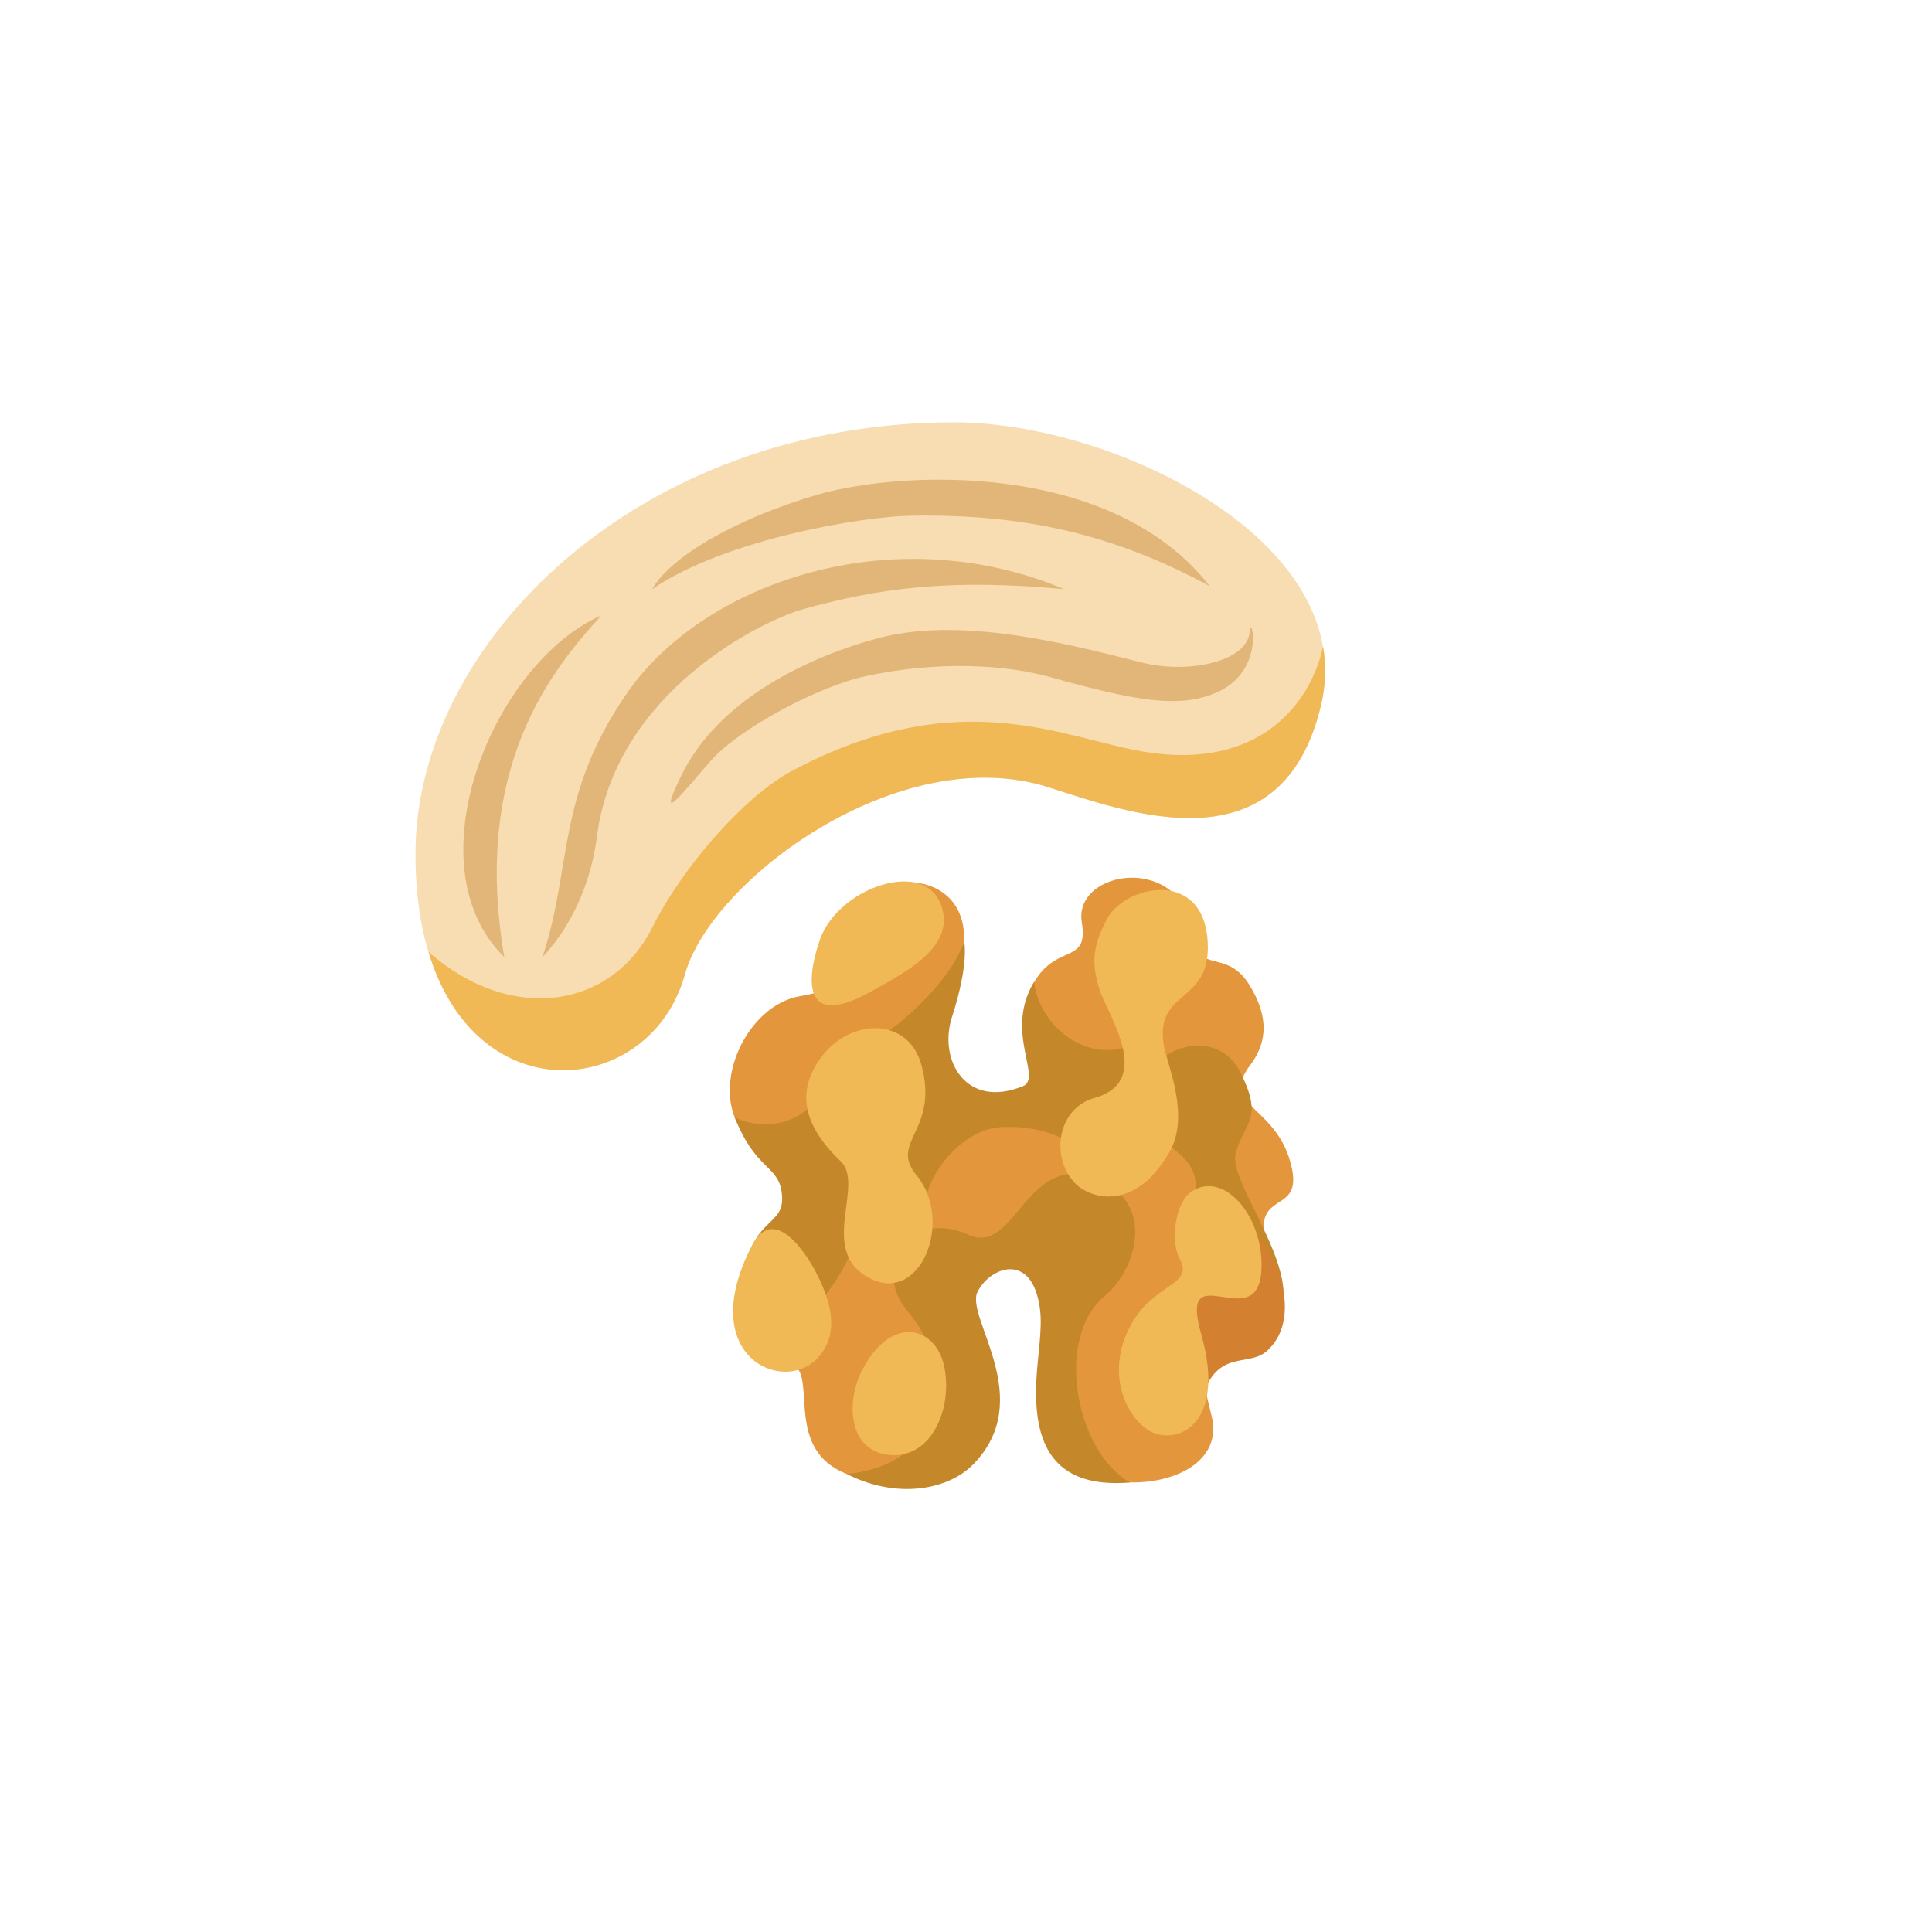 <svg width="133" height="133" viewBox="0 0 133 133" fill="none" xmlns="http://www.w3.org/2000/svg">
<g filter="url(#filter0_d_4226_92850)">
<path d="M57.207 61.664C57.352 63.433 58.276 64.027 55.055 64.581C51.452 65.201 48.891 70.587 51.003 73.742C53.036 76.791 54.91 74.811 54.633 78.349C54.461 80.685 51.373 82.309 51.082 84.869C50.581 89.357 52.164 88.301 54.672 89.978C56.177 90.981 54.026 95.812 58.302 97.475C62.738 99.205 68.097 97.568 66.46 92.301C65.787 90.136 65.246 86.955 66.011 84.157C67.16 79.959 71.423 81.873 72.44 84.302C73.443 86.731 72.809 89.173 72.07 92.143C70.116 99.865 84.953 99.706 83.409 93.476C82.604 90.242 82.406 89.371 84.452 88.684C87.501 87.668 87.105 84.764 86.986 80.606C86.92 78.177 89.534 79.312 88.94 76.448C88.016 72.026 83.858 72.25 86.075 69.307C87.527 67.379 87.039 65.518 86.049 63.868C84.452 61.189 82.379 63.169 82.089 60.317C81.495 54.694 73.865 55.829 74.472 59.499C74.987 62.614 72.453 60.7 70.882 64.211C69.773 66.68 73.799 70.033 70.433 72.435C68.678 73.676 63.054 72.382 65.945 63.169C68.796 54.113 56.679 55.539 57.207 61.664Z" fill="#E4963D"/>
<path d="M78.835 71.722C78.558 68.079 83.653 66.521 85.316 69.689C87.112 73.121 85.58 73.266 85.052 75.471C84.485 77.873 92.391 86.598 85.58 88.09C83.851 88.473 81.396 82.269 82.135 79.246C83.284 74.652 79.152 75.814 78.835 71.722Z" fill="#C4882B"/>
<path d="M66.377 60.819C65.374 63.538 62.377 66.311 59.856 67.894C57.308 69.492 58.998 74.957 59.79 76.58C61.11 79.273 63.222 81.504 63.631 78.956C64.067 76.171 66.641 73.729 68.845 73.597C71.01 73.465 73.096 73.98 74.944 75.577C77.28 77.597 80.157 67.076 77.795 67.987C74.68 69.188 71.551 66.561 71.181 63.605C69.109 67.037 71.789 70.218 70.416 70.772C66.509 72.369 64.582 68.99 65.532 66.02C66.443 63.195 66.496 61.559 66.377 60.819Z" fill="#C4882B"/>
<path d="M50.576 72.91C52.833 74.032 56.239 73.292 57.123 69.794C59.037 72.368 60.767 77.411 58.839 81.701C55.5 89.159 53.097 86.017 51.263 83.324C52.028 79.787 53.969 80.354 53.837 78.348C53.705 76.157 52.081 76.738 50.576 72.91Z" fill="#C4882B"/>
<path d="M84.268 79.629C86.842 79.537 90.366 86.229 87.198 89.014C85.865 90.189 83.634 88.711 82.618 92.657C81.984 95.086 80.176 91.549 80.572 88.763C81.02 85.529 82.908 79.682 84.268 79.629Z" fill="#D38030"/>
<path d="M66.645 80.989C69.853 82.507 70.579 75.418 75.251 77.068C79.7 78.639 78.248 83.391 76.083 85.186C72.546 88.103 74.05 95.957 77.799 98.056C72.281 98.505 71.199 95.139 71.331 91.245C71.397 89.436 71.793 87.536 71.582 86.044C71.041 82.15 68.163 83.193 67.292 84.935C66.421 86.678 71.397 92.301 67.001 96.802C65.312 98.544 61.788 99.244 58.303 97.475C61.062 97.172 63.741 95.931 64.097 92.591C64.771 86.282 61.444 86.955 61.51 83.642C61.563 80.553 64.559 79.999 66.645 80.989Z" fill="#C4882B"/>
<path d="M51.767 81.741C53.246 78.89 55.503 82.098 56.453 84.157C57.417 86.256 57.589 88.051 56.308 89.463C53.959 92.064 47.794 89.397 51.767 81.741Z" fill="#F1B956"/>
<path d="M59.302 90.427C61.269 86.506 64.239 87.298 64.926 89.78C65.718 92.657 64.213 96.644 61.005 96.129C58.339 95.694 58.299 92.407 59.302 90.427Z" fill="#F1B956"/>
<path d="M78.116 86.77C76.11 89.886 77.166 93.12 78.948 94.387C80.743 95.654 84.545 94.308 82.683 87.813C81.073 82.19 86.657 88.143 86.841 83.338C86.974 79.682 84.215 76.527 81.997 78.045C80.954 78.758 80.519 81.372 81.218 82.678C82.156 84.434 79.687 84.328 78.116 86.77Z" fill="#F1B956"/>
<path d="M56.505 68.818C58.564 66.032 62.524 66.032 63.422 69.28C64.689 73.873 61.151 74.56 63.105 76.922C65.679 80.038 63.369 85.846 59.845 83.984C56.267 82.11 59.581 77.569 57.865 75.933C56.149 74.296 54.327 71.761 56.505 68.818Z" fill="#F1B956"/>
<path d="M56.468 60.621C57.748 57.097 63.741 54.998 64.824 58.417C65.695 61.162 62.566 62.812 59.9 64.291C54.673 67.168 55.795 62.482 56.468 60.621Z" fill="#F1B956"/>
<path d="M76.162 59.341C77.377 56.912 82.921 55.711 83.145 60.938C83.33 65.162 79.462 64.066 80.122 67.987C80.347 69.28 81.944 72.791 80.518 75.286C78.129 79.484 74.974 78.547 73.931 77.372C72.281 75.524 72.862 72.277 75.331 71.59C79.475 70.429 76.255 65.862 75.713 64.172C75.027 62.113 75.344 60.964 76.162 59.341Z" fill="#F1B956"/>
</g>
<g filter="url(#filter1_d_4226_92850)">
<path d="M28.6 54.787C28.6 40.228 43.912 25.074 65.692 25.074C76.74 25.074 93.57 33.298 90.943 44.518C88.264 55.949 77.69 51.949 72.173 50.194C61.877 46.92 48.941 56.596 47.146 63.077C44.44 72.858 28.6 73.069 28.6 54.787Z" fill="#F7DDB1"/>
<path d="M78.764 47.751C73.22 46.84 66.079 42.92 54.516 49.071C51.348 50.761 47.084 55.5 44.893 59.869C42.121 65.386 35.231 66.561 29.502 61.532C32.881 72.805 44.827 71.458 47.15 63.076C48.946 56.595 61.882 46.92 72.178 50.193C77.695 51.949 88.268 55.935 90.948 44.517C91.278 43.131 91.304 41.785 91.08 40.504C90.222 44.464 86.658 49.058 78.764 47.751Z" fill="#F1B956"/>
<path d="M37.342 61.889C39.414 55.606 38.266 50.92 43.071 43.845C48.324 36.109 61.432 31.582 73.259 36.558C65.352 35.819 60.495 36.492 55.307 37.931C52.403 38.736 42.358 43.673 41.091 53.599C40.549 57.784 38.622 60.543 37.342 61.889Z" fill="#E2B678"/>
<path d="M46.896 49.402C49.932 43.158 57.852 40.597 60.65 39.885C66.59 38.367 74.444 40.584 78.681 41.627C81.783 42.392 85.915 41.574 86.034 39.449C86.113 38.142 87.182 42.155 83.776 43.66C81.176 44.808 78.127 44.24 72.213 42.59C69.428 41.812 64.729 41.416 59.462 42.577C56.466 43.237 51.001 46.049 48.968 48.333C46.949 50.616 45.127 53.045 46.896 49.402Z" fill="#E2B678"/>
<path d="M56.295 30.05C50.963 31.595 46.25 34.195 44.891 36.558C49.933 33.113 59.345 31.568 62.631 31.502C70.485 31.357 76.689 32.783 83.276 36.347C76.531 27.701 62.051 28.387 56.295 30.05Z" fill="#E2B678"/>
<path d="M34.714 61.889C28.219 55.5 34.001 41.6 41.393 38.367C38.132 41.983 32.456 48.649 34.714 61.889Z" fill="#E2B678"/>
</g>
<defs>
<filter id="filter0_d_4226_92850" x="46.238" y="56.422" width="46.789" height="50.082" filterUnits="userSpaceOnUse" color-interpolation-filters="sRGB">
<feFlood flood-opacity="0" result="BackgroundImageFix"/>
<feColorMatrix in="SourceAlpha" type="matrix" values="0 0 0 0 0 0 0 0 0 0 0 0 0 0 0 0 0 0 127 0" result="hardAlpha"/>
<feOffset dy="4"/>
<feGaussianBlur stdDeviation="2"/>
<feComposite in2="hardAlpha" operator="out"/>
<feColorMatrix type="matrix" values="0 0 0 0 0 0 0 0 0 0 0 0 0 0 0 0 0 0 0.1 0"/>
<feBlend mode="normal" in2="BackgroundImageFix" result="effect1_dropShadow_4226_92850"/>
<feBlend mode="normal" in="SourceGraphic" in2="effect1_dropShadow_4226_92850" result="shape"/>
</filter>
<filter id="filter1_d_4226_92850" x="24.6" y="25.074" width="70.627" height="52.603" filterUnits="userSpaceOnUse" color-interpolation-filters="sRGB">
<feFlood flood-opacity="0" result="BackgroundImageFix"/>
<feColorMatrix in="SourceAlpha" type="matrix" values="0 0 0 0 0 0 0 0 0 0 0 0 0 0 0 0 0 0 127 0" result="hardAlpha"/>
<feOffset dy="4"/>
<feGaussianBlur stdDeviation="2"/>
<feComposite in2="hardAlpha" operator="out"/>
<feColorMatrix type="matrix" values="0 0 0 0 0 0 0 0 0 0 0 0 0 0 0 0 0 0 0.1 0"/>
<feBlend mode="normal" in2="BackgroundImageFix" result="effect1_dropShadow_4226_92850"/>
<feBlend mode="normal" in="SourceGraphic" in2="effect1_dropShadow_4226_92850" result="shape"/>
</filter>
</defs>
</svg>
